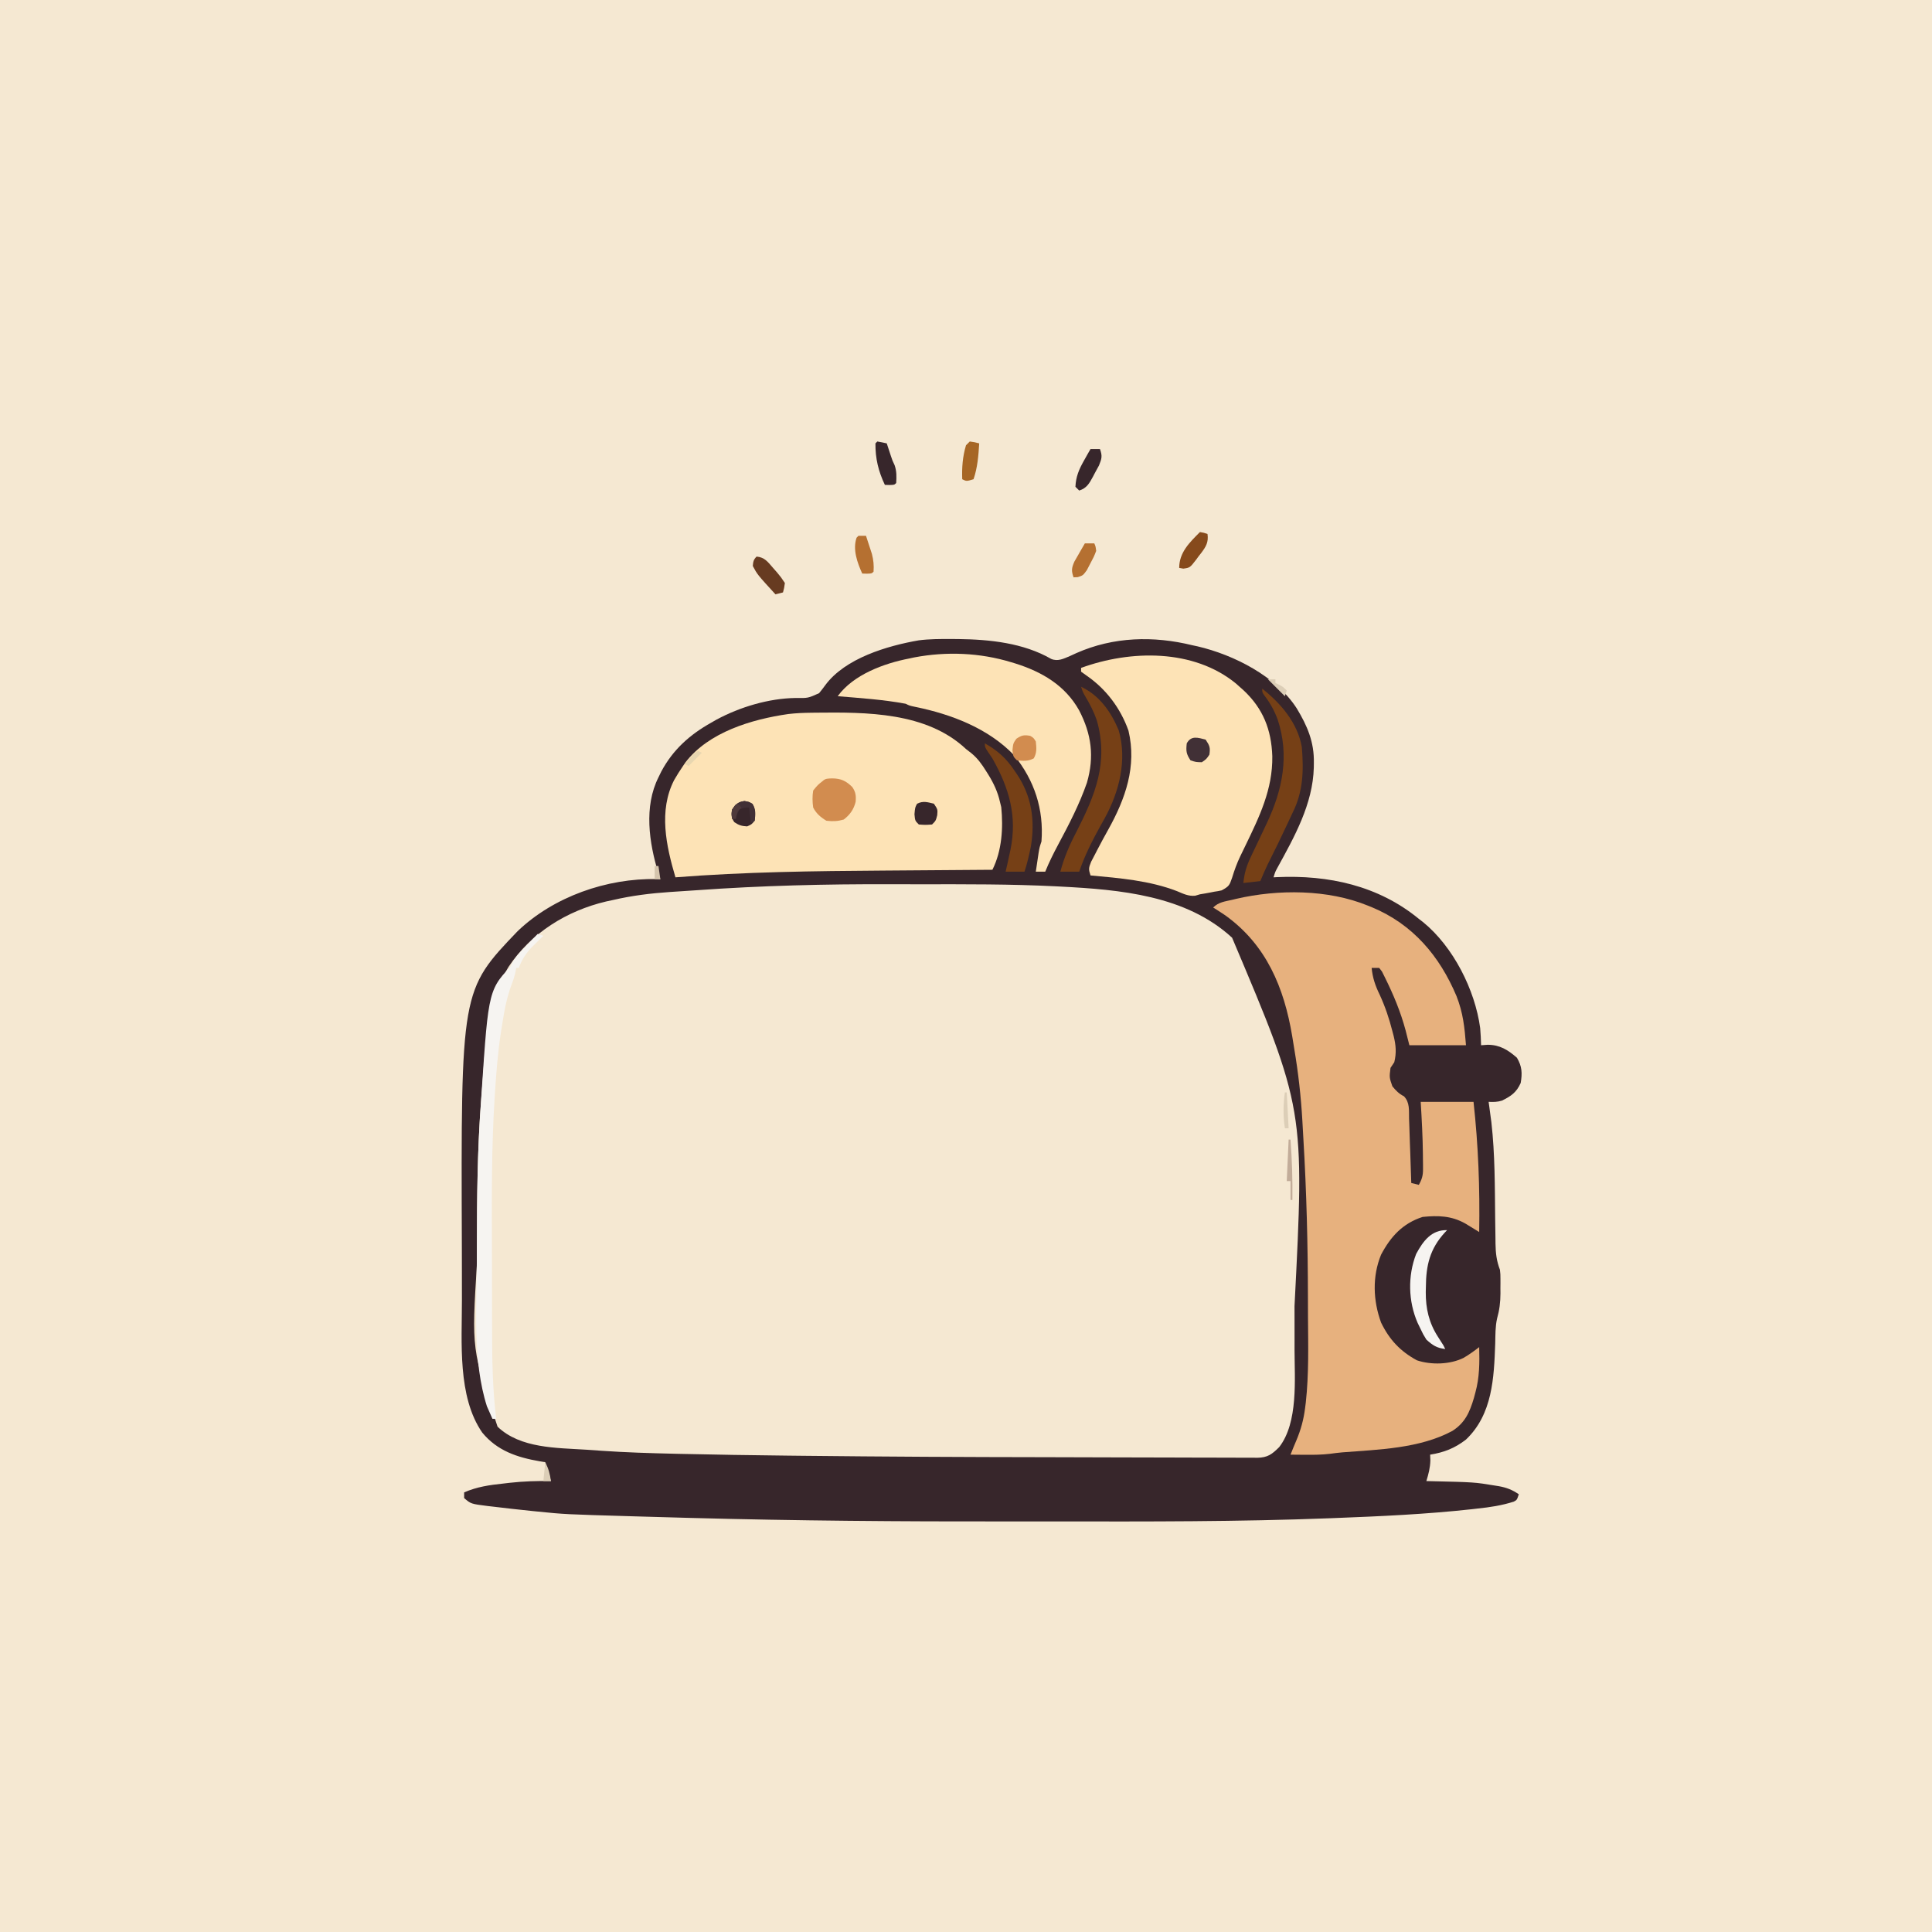 <svg version="1.1" xmlns="http://www.w3.org/2000/svg" width="1024" height="1024">
<path d="M0 0 C337.92 0 675.84 0 1024 0 C1024 337.92 1024 675.84 1024 1024 C686.08 1024 348.16 1024 0 1024 C0 686.08 0 348.16 0 0 Z " fill="#F5E8D2" transform="translate(0,0)"/>
<path d="M0 0 C2.612 -0.003 5.224 -0.007 7.835 -0.01 C13.29 -0.016 18.744 -0.018 24.199 -0.017 C29.706 -0.017 35.213 -0.024 40.72 -0.038 C93.631 -0.17 93.631 -0.17 116.828 1.055 C117.575 1.094 118.322 1.133 119.092 1.173 C127.287 1.617 135.451 2.299 143.617 3.132 C144.382 3.209 145.148 3.286 145.937 3.365 C171.684 6.115 197.476 15.381 214.688 35.555 C224.535 48.784 229.326 63.226 232.633 79.168 C232.875 80.259 232.875 80.259 233.122 81.373 C235.006 90.594 235.637 99.982 236.438 109.345 C236.693 112.331 236.956 115.317 237.221 118.303 C238.666 134.765 239.772 151.206 240.195 167.73 C240.227 168.926 240.227 168.926 240.258 170.147 C240.722 188.726 240.743 207.309 240.756 225.893 C240.758 228.278 240.762 230.663 240.766 233.047 C240.772 236.868 240.772 240.688 240.767 244.509 C240.766 245.925 240.767 247.341 240.769 248.757 C240.82 287.621 240.82 287.621 232.633 298.168 C228.801 301.968 226.547 303.729 220.929 303.818 C220.213 303.804 219.497 303.79 218.759 303.776 C217.983 303.781 217.207 303.786 216.407 303.791 C213.811 303.802 211.217 303.776 208.622 303.751 C206.754 303.752 204.886 303.754 203.018 303.759 C197.921 303.764 192.825 303.739 187.729 303.708 C182.303 303.68 176.878 303.68 171.453 303.677 C162.254 303.668 153.055 303.64 143.856 303.6 C131.224 303.545 118.593 303.521 105.961 303.505 C63.079 303.445 20.198 303.215 -22.682 302.738 C-25.362 302.708 -28.043 302.679 -30.723 302.65 C-49.827 302.439 -68.927 302.121 -88.026 301.675 C-88.907 301.655 -89.788 301.634 -90.696 301.613 C-103.441 301.317 -116.164 300.875 -128.883 299.976 C-131.593 299.786 -134.304 299.617 -137.016 299.449 C-172.074 297.152 -172.074 297.152 -181.742 286.98 C-198.203 265.405 -192.707 225.118 -192.625 199.269 C-192.617 196.634 -192.613 194 -192.609 191.366 C-192.567 166.354 -192.33 141.391 -190.529 116.435 C-190.359 114.051 -190.2 111.667 -190.042 109.283 C-187.901 77.208 -185.021 49.191 -160.18 26.043 C-152.189 19.501 -142.141 14.368 -132.367 11.168 C-131.342 10.832 -130.318 10.495 -129.262 10.148 C-106.807 3.494 -82.64 3.277 -59.418 1.816 C-58.618 1.765 -57.818 1.715 -56.994 1.662 C-54.119 1.486 -51.243 1.326 -48.367 1.168 C-47.331 1.107 -47.331 1.107 -46.273 1.045 C-30.846 0.15 -15.45 0.005 0 0 Z " fill="#F5E8D2" transform="translate(445.367,468.832)"/>
<path d="M0 0 C1.914 0.008 1.914 0.008 3.866 0.017 C20.505 0.229 38.413 2.052 53.16 10.559 C56.755 12.032 59.709 10.434 63.129 9.008 C64.262 8.49 65.395 7.971 66.562 7.438 C86.156 -1.226 107.407 -1.747 128 3.312 C128.906 3.506 129.812 3.699 130.746 3.898 C150.057 8.425 172.351 19.742 183.285 36.742 C188.957 46.116 192.573 54.61 192.375 65.625 C192.359 66.875 192.359 66.875 192.342 68.15 C191.845 87.488 182.036 104.901 172.92 121.498 C171.869 123.461 171.869 123.461 171 126.312 C171.596 126.281 172.192 126.25 172.806 126.217 C200.135 124.984 226.503 130.683 248 148.312 C248.764 148.903 249.529 149.493 250.316 150.102 C266.248 163.124 277.796 185.915 280.523 206.207 C280.767 209.248 280.943 212.263 281 215.312 C282.155 215.23 283.31 215.148 284.5 215.062 C290.951 215.085 295.242 217.775 300 221.938 C302.714 226.518 302.889 230.113 302 235.312 C299.776 240.317 296.844 242.327 292.098 244.648 C289.645 245.425 287.557 245.428 285 245.312 C285.133 246.27 285.266 247.228 285.402 248.215 C285.581 249.56 285.759 250.905 285.938 252.25 C286.112 253.538 286.286 254.826 286.465 256.152 C288.39 273.16 288.281 290.34 288.477 307.431 C288.516 310.75 288.568 314.068 288.621 317.387 C288.634 318.901 288.634 318.901 288.647 320.445 C288.736 325.509 289.181 329.531 291 334.312 C291.259 336.703 291.259 336.703 291.266 338.992 C291.268 339.839 291.271 340.686 291.273 341.559 C291.266 342.426 291.258 343.294 291.25 344.188 C291.258 345.047 291.265 345.907 291.273 346.793 C291.259 351.554 290.754 355.631 289.468 360.199 C288.511 364.521 288.607 368.966 288.5 373.375 C287.847 391.58 287.067 410.934 273 424.312 C267.058 428.913 261.375 431.123 254 432.312 C254.062 433.828 254.062 433.828 254.125 435.375 C253.998 439.367 253.159 442.512 252 446.312 C252.693 446.327 253.387 446.342 254.101 446.357 C277.512 446.904 277.512 446.904 288.312 448.688 C289.384 448.858 289.384 448.858 290.478 449.032 C294.541 449.772 297.605 450.962 301 453.312 C300 456.312 300 456.312 298.351 457.207 C291.995 459.243 285.752 460.183 279.125 460.875 C278.152 460.988 277.179 461.101 276.176 461.217 C252.018 463.883 227.702 464.974 203.426 465.914 C202.593 465.947 201.761 465.979 200.903 466.012 C152.421 467.885 103.922 467.768 55.412 467.698 C46.742 467.687 38.072 467.691 29.402 467.704 C-26.3 467.783 -81.955 467.356 -137.637 465.852 C-138.878 465.818 -140.118 465.785 -141.397 465.75 C-149.613 465.527 -157.83 465.294 -166.046 465.053 C-167.081 465.023 -168.117 464.993 -169.184 464.962 C-204.668 463.924 -204.668 463.924 -219.312 462.438 C-220.573 462.312 -220.573 462.312 -221.859 462.183 C-224.574 461.905 -227.287 461.611 -230 461.312 C-231.018 461.201 -232.035 461.09 -233.083 460.976 C-236.224 460.625 -239.362 460.254 -242.5 459.875 C-243.96 459.71 -243.96 459.71 -245.45 459.542 C-254.41 458.408 -254.41 458.408 -258 455.312 C-258 454.322 -258 453.332 -258 452.312 C-251.168 449.338 -244.631 448.403 -237.25 447.625 C-236.147 447.495 -235.043 447.366 -233.906 447.232 C-226.562 446.418 -219.388 446.195 -212 446.312 C-212.99 443.013 -213.98 439.712 -215 436.312 C-215.967 436.154 -216.934 435.995 -217.93 435.832 C-229.871 433.746 -240.433 430.31 -248.398 420.609 C-261.621 401.536 -259.158 372.534 -259.168 350.34 C-259.171 348.562 -259.175 346.784 -259.178 345.006 C-259.184 341.294 -259.186 337.582 -259.185 333.87 C-259.185 330.165 -259.192 326.459 -259.206 322.753 C-259.706 186.223 -259.706 186.223 -229.668 154.867 C-210.513 136.525 -182.339 126.715 -155.949 127.242 C-155.306 127.265 -154.663 127.289 -154 127.312 C-154.361 126.208 -154.722 125.103 -155.094 123.965 C-159.992 107.967 -162.8 88.842 -155 73.312 C-154.514 72.313 -154.028 71.314 -153.527 70.285 C-147.307 58.624 -138.426 50.72 -127 44.312 C-125.631 43.527 -125.631 43.527 -124.234 42.727 C-111.796 36.032 -96.572 31.473 -82.398 31.258 C-75.737 31.358 -75.737 31.358 -69.875 28.719 C-68.737 27.349 -67.647 25.937 -66.605 24.492 C-56.053 10.166 -33.743 3.607 -17.048 0.705 C-11.375 -0.026 -5.713 -0.026 0 0 Z M-134.547 133.139 C-139.394 133.482 -144.243 133.789 -149.092 134.101 C-159.248 134.794 -169.077 136.008 -179 138.312 C-180.234 138.577 -181.467 138.841 -182.738 139.113 C-203.554 144.02 -222.501 155.755 -234.441 173.734 C-245.9 192.688 -246.739 215.241 -248.378 236.774 C-248.56 239.152 -248.751 241.529 -248.943 243.906 C-250.954 269.469 -251.188 295.047 -251.185 320.674 C-251.185 324.143 -251.192 327.612 -251.206 331.082 C-254.024 376.481 -254.024 376.481 -240.281 417.48 C-228.215 429.077 -208.86 428.667 -193.176 429.69 C-190.483 429.868 -187.793 430.061 -185.102 430.256 C-172.291 431.136 -159.485 431.529 -146.65 431.822 C-145.738 431.843 -144.826 431.864 -143.886 431.886 C-124.839 432.327 -105.792 432.616 -86.742 432.823 C-83.995 432.852 -81.247 432.883 -78.5 432.914 C-35.434 433.388 7.633 433.598 50.702 433.654 C63.386 433.67 76.069 433.705 88.753 433.76 C97.879 433.799 107.005 433.818 116.132 433.824 C121.513 433.827 126.894 433.839 132.275 433.872 C137.259 433.902 142.242 433.908 147.225 433.896 C149.045 433.896 150.865 433.904 152.685 433.922 C155.166 433.945 157.645 433.936 160.126 433.921 C160.842 433.934 161.559 433.948 162.296 433.963 C167.915 433.874 170.168 432.113 174 428.312 C184.16 415.225 182.157 392.26 182.133 376.82 C182.134 375.358 182.135 373.895 182.137 372.432 C182.14 368.564 182.136 364.696 182.129 360.828 C182.125 358.42 182.122 356.012 182.119 353.603 C187.469 249.174 187.469 249.174 149.035 158.32 C124.601 135.835 89.645 132.835 58.078 131.207 C57.279 131.165 56.479 131.124 55.656 131.081 C31.701 129.873 7.714 129.974 -16.265 129.997 C-21.567 130.001 -26.869 129.995 -32.171 129.976 C-66.407 129.86 -100.396 130.693 -134.547 133.139 Z " fill="#37262B" transform="translate(504,338.688)"/>
<path d="M0 0 C0.731 0.294 1.462 0.589 2.215 0.892 C23.86 9.919 38.017 26.689 47 48 C50.446 56.821 51.255 64.319 52 74 C42.1 74 32.2 74 22 74 C21.01 70.102 21.01 70.102 20 66.125 C17.367 56.291 13.533 47.103 9 38 C8.508 37.006 8.015 36.012 7.508 34.988 C7.01 34.332 6.513 33.676 6 33 C4.68 33 3.36 33 2 33 C2.515 38.295 3.916 42.402 6.25 47.188 C9.162 53.5 11.284 59.827 13 66.562 C13.219 67.395 13.439 68.227 13.665 69.085 C14.861 74.031 15.222 77.952 14 83 C13.34 83.99 12.68 84.98 12 86 C11.355 91.077 11.355 91.077 12.98 95.75 C14.805 97.996 16.513 99.759 19.12 101.048 C22.307 104.357 21.72 108.495 21.828 112.918 C21.867 113.89 21.906 114.863 21.945 115.865 C22.065 118.972 22.158 122.079 22.25 125.188 C22.326 127.294 22.404 129.4 22.484 131.506 C22.677 136.67 22.845 141.835 23 147 C24.32 147.33 25.64 147.66 27 148 C28.657 145.091 29.249 143.023 29.23 139.684 C29.229 138.845 29.228 138.007 29.227 137.143 C29.207 135.804 29.207 135.804 29.188 134.438 C29.181 133.518 29.175 132.599 29.168 131.652 C29.067 122.415 28.563 113.219 28 104 C37.24 104 46.48 104 56 104 C58.545 127.091 59.398 149.777 59 173 C58.336 172.59 57.672 172.18 56.988 171.758 C56.105 171.219 55.222 170.68 54.312 170.125 C53.442 169.591 52.572 169.058 51.676 168.508 C44.3 164.352 37.27 164.16 29 165 C18.444 168.419 12.083 175.4 7 185 C2.26 196.527 2.751 209.394 7 221 C11.411 230.075 17.151 236.187 26 241 C33.589 243.53 43.575 243.259 50.75 239.688 C53.662 237.992 56.329 236.051 59 234 C59.214 242.265 59.197 249.999 57 258 C56.732 259.002 56.464 260.003 56.188 261.035 C53.951 268.554 51.508 274.108 44.777 278.426 C27.385 287.77 5.738 288.276 -13.525 289.779 C-15.735 289.976 -17.917 290.244 -20.113 290.551 C-24.443 291.051 -28.648 291.112 -33 291.062 C-33.775 291.058 -34.549 291.053 -35.348 291.049 C-37.232 291.037 -39.116 291.019 -41 291 C-40.026 288.542 -39.041 286.095 -37.991 283.668 C-35.53 277.879 -34.043 272.453 -33.266 266.219 C-33.144 265.252 -33.022 264.286 -32.896 263.29 C-31.238 248.265 -31.633 233.089 -31.736 217.997 C-31.755 214.691 -31.759 211.385 -31.763 208.078 C-31.798 179.817 -32.502 151.613 -34.192 123.398 C-34.377 120.271 -34.548 117.145 -34.719 114.018 C-35.455 101.2 -36.862 88.656 -39 76 C-39.369 73.735 -39.735 71.47 -40.101 69.205 C-44.392 43.503 -53.769 20.781 -75.633 5.113 C-77.733 3.701 -79.845 2.327 -82 1 C-79.152 -1.848 -75.811 -2.2 -72 -3.062 C-71.282 -3.236 -70.564 -3.409 -69.824 -3.588 C-47.618 -8.735 -21.193 -8.675 0 0 Z " fill="#E7B17E" transform="translate(725,480)"/>
<path d="M0 0 C0.745 -0.01 1.49 -0.02 2.258 -0.03 C29.176 -0.313 61.01 -0.439 81.969 19.238 C82.937 19.992 83.905 20.746 84.902 21.523 C88.202 24.263 90.405 27.365 92.656 30.988 C93.045 31.604 93.434 32.221 93.834 32.855 C96.661 37.459 98.78 41.94 99.969 47.238 C100.196 48.166 100.423 49.095 100.656 50.051 C101.736 61.064 101.025 73.125 95.969 83.238 C94.733 83.246 93.496 83.254 92.223 83.263 C80.332 83.342 68.441 83.43 56.551 83.526 C50.444 83.575 44.337 83.621 38.23 83.66 C1.454 83.898 -35.35 84.36 -72.031 87.238 C-76.946 70.591 -81.059 51.9 -72.707 35.664 C-71.249 33.104 -69.695 30.669 -68.031 28.238 C-67.405 27.314 -67.405 27.314 -66.766 26.371 C-54.399 10.206 -31.464 3.462 -12.24 0.692 C-8.164 0.206 -4.102 0.045 0 0 Z " fill="#FDE3B6" transform="translate(430.031,377.762)"/>
<path d="M0 0 C0.889 0.801 0.889 0.801 1.797 1.617 C2.472 2.213 3.148 2.808 3.844 3.422 C14.257 13.17 18.631 24.257 19.142 38.409 C19.393 55.961 12.356 70.387 4.875 85.846 C4.575 86.467 4.276 87.088 3.967 87.728 C3.376 88.953 2.782 90.176 2.185 91.398 C0.383 95.154 -0.962 98.887 -2.172 102.867 C-3.568 106.883 -3.769 107.38 -7.699 109.531 C-9.643 109.957 -9.643 109.957 -11.641 110.242 C-12.296 110.375 -12.952 110.508 -13.627 110.645 C-15.478 111.012 -17.34 111.316 -19.203 111.617 C-20.036 111.866 -20.869 112.115 -21.727 112.371 C-25.338 112.73 -28.125 111.292 -31.391 109.93 C-45.88 104.331 -61.827 103.021 -77.203 101.617 C-78.27 98.336 -78.253 97.74 -76.867 94.324 C-76.2 93.02 -75.519 91.722 -74.828 90.43 C-74.467 89.728 -74.107 89.026 -73.735 88.302 C-71.835 84.625 -69.864 80.993 -67.84 77.383 C-58.706 60.984 -52.6 43.809 -57.09 24.879 C-61.256 13.1 -68.866 2.917 -79.141 -4.195 C-80.657 -5.278 -80.657 -5.278 -82.203 -6.383 C-82.203 -7.043 -82.203 -7.703 -82.203 -8.383 C-56.159 -17.895 -22.601 -18.641 0 0 Z " fill="#FDE3B6" transform="translate(655.203,362.383)"/>
<path d="M0 0 C0.708 0.214 1.415 0.429 2.145 0.649 C16.233 5.073 28.545 12.252 35.945 25.477 C42.509 38.102 44.103 49.969 40.09 63.875 C36.089 75.347 30.549 86.041 24.82 96.73 C22.313 101.416 20.004 106.077 18 111 C16.35 111 14.7 111 13 111 C13.309 108.895 13.623 106.791 13.938 104.688 C14.112 103.516 14.286 102.344 14.465 101.137 C15 98 15 98 16 95 C17.301 77.982 12.324 62.702 1.5 49.312 C-12.175 35.036 -31.772 27.573 -50.754 23.691 C-54 23 -54 23 -56 22 C-67.862 19.78 -79.99 19.015 -92 18 C-83.729 6.576 -67.441 0.578 -54 -2 C-53.153 -2.184 -52.306 -2.369 -51.434 -2.559 C-34.325 -5.793 -16.637 -5.07 0 0 Z " fill="#FDE3B6" transform="translate(536,351)"/>
<path d="M0 0 C0.33 0 0.66 0 1 0 C0.615 4.33 -0.273 7.891 -1.875 11.938 C-4.581 19.095 -5.821 26.467 -7 34 C-7.149 34.918 -7.297 35.837 -7.45 36.783 C-9.06 47.289 -9.914 57.805 -10.609 68.406 C-10.708 69.899 -10.708 69.899 -10.808 71.422 C-12.524 98.366 -12.386 125.335 -12.273 152.319 C-12.247 158.577 -12.242 164.834 -12.238 171.092 C-12.233 177.821 -12.218 184.551 -12.203 191.281 C-12.201 192.532 -12.199 193.783 -12.197 195.072 C-12.167 210.817 -11.921 226.356 -10 242 C-10.66 242 -11.32 242 -12 242 C-12.642 240.591 -13.262 239.172 -13.875 237.75 C-14.397 236.567 -14.397 236.567 -14.93 235.359 C-22.588 211.322 -20.337 183.071 -20.258 158.101 C-20.25 155.466 -20.245 152.832 -20.242 150.198 C-20.2 125.187 -19.962 100.223 -18.161 75.267 C-17.992 72.883 -17.833 70.499 -17.675 68.115 C-14.068 14.068 -14.068 14.068 0 0 Z " fill="#F6F4F1" transform="translate(273,510)"/>
<path d="M0 0 C9.774 4.621 15.814 13.228 19.938 23.062 C24.505 38.864 20.199 55.7 12.554 69.613 C11.756 71.048 10.955 72.481 10.153 73.913 C5.865 81.672 1.857 89.597 -1 98 C-4.3 98 -7.6 98 -11 98 C-8.995 90.562 -6.259 84.121 -2.688 77.312 C7.472 57.439 14.714 40.057 8.285 17.637 C6.711 13.183 4.691 9.218 2.27 5.172 C1 3 1 3 0 0 Z " fill="#764016" transform="translate(573,364)"/>
<path d="M0 0 C9.94 7.869 18.781 18.187 21 31 C22.015 43.531 21.742 54.643 16 66 C15.189 67.722 14.384 69.446 13.582 71.172 C10.123 78.575 6.568 85.929 2.872 93.218 C1.463 96.097 0.233 99.041 -1 102 C-5.455 102.495 -5.455 102.495 -10 103 C-9.473 97.977 -8.367 94.06 -6.199 89.508 C-5.922 88.918 -5.644 88.327 -5.358 87.719 C-4.476 85.85 -3.582 83.988 -2.688 82.125 C-2.099 80.885 -1.511 79.644 -0.924 78.402 C0.208 76.011 1.34 73.62 2.474 71.23 C10.809 53.588 14.486 35.368 8.212 16.438 C6.477 11.685 4.207 7.608 1.137 3.602 C0 2 0 2 0 0 Z " fill="#764016" transform="translate(669,365)"/>
<path d="M0 0 C6.717 3.753 11.451 8.05 15.688 14.438 C16.065 14.985 16.442 15.532 16.83 16.096 C24.844 27.914 26.706 40.795 24.359 54.832 C23.422 59.294 22.442 63.673 21 68 C17.7 68 14.4 68 11 68 C11.289 66.742 11.577 65.484 11.875 64.188 C12.253 62.459 12.628 60.73 13 59 C13.191 58.134 13.382 57.267 13.578 56.375 C17.228 38.44 12.828 23.642 4 8 C3.268 6.917 2.536 5.834 1.781 4.719 C0 2 0 2 0 0 Z " fill="#764016" transform="translate(522,394)"/>
<path d="M0 0 C4.675 0.067 7.303 1.326 10.617 4.594 C12.443 7.27 12.67 9.289 12.371 12.477 C11.359 16.477 9.324 19.338 6.062 21.812 C2.765 22.755 0.294 22.85 -3.125 22.438 C-6.097 20.653 -8.551 18.585 -10.125 15.438 C-10.546 12.378 -10.615 9.49 -10.125 6.438 C-7.688 3.438 -7.688 3.438 -5.125 1.438 C-3.585 -0.102 -2.14 0.12 0 0 Z " fill="#D28C4F" transform="translate(441.125,412.562)"/>
<path d="M0 0 C-0.387 0.401 -0.773 0.802 -1.172 1.215 C-9.137 9.91 -11.186 18.65 -11.25 30.125 C-11.271 31.025 -11.291 31.925 -11.312 32.852 C-11.362 41.515 -9.62 49.156 -4.875 56.5 C-4.357 57.315 -3.839 58.129 -3.305 58.969 C-2.874 59.639 -2.444 60.309 -2 61 C-1.67 61.66 -1.34 62.32 -1 63 C-5.458 62.491 -7.718 61.018 -11 58 C-12.73 55.195 -12.73 55.195 -14.188 52.125 C-14.676 51.117 -15.165 50.109 -15.668 49.07 C-20.602 37.698 -20.929 24.294 -16.414 12.633 C-12.663 5.648 -8.235 -0.217 0 0 Z " fill="#F6F4F1" transform="translate(767,652)"/>
<path d="M0 0 C1.675 0.286 3.344 0.618 5 1 C5.193 1.592 5.387 2.183 5.586 2.793 C5.846 3.583 6.107 4.373 6.375 5.188 C6.647 6.014 6.919 6.84 7.199 7.691 C7.99 10.083 7.99 10.083 9.188 12.625 C10.282 15.824 10.193 18.647 10 22 C9 23 9 23 6.438 23.062 C5.633 23.042 4.829 23.021 4 23 C0.567 15.783 -1.066 9.03 -1 1 C-0.67 0.67 -0.34 0.34 0 0 Z " fill="#37262B" transform="translate(465,234)"/>
<path d="M0 0 C4.198 0.314 5.983 2.826 8.625 5.875 C9.401 6.759 10.177 7.644 10.977 8.555 C13 11 13 11 15 14 C14.625 16.688 14.625 16.688 14 19 C12.68 19.33 11.36 19.66 10 20 C0.436 9.553 0.436 9.553 -2 5 C-1.814 2.7 -1.625 1.625 0 0 Z " fill="#673B21" transform="translate(401,295)"/>
<path d="M0 0 C1.65 0 3.3 0 5 0 C6.323 3.658 5.991 5.021 4.488 8.699 C3.778 10.037 3.052 11.366 2.312 12.688 C1.784 13.702 1.784 13.702 1.244 14.736 C-0.669 18.251 -2.062 20.764 -6 22 C-6.66 21.34 -7.32 20.68 -8 20 C-7.741 14.564 -6.098 10.755 -3.438 6.062 C-2.797 4.919 -2.156 3.776 -1.496 2.598 C-0.756 1.312 -0.756 1.312 0 0 Z " fill="#37262B" transform="translate(578,238)"/>
<path d="M0 0 C2.125 0.375 2.125 0.375 4 1 C4.61 5.319 3.264 7.635 0.689 11.061 C0.235 11.639 -0.219 12.217 -0.688 12.812 C-1.123 13.41 -1.558 14.007 -2.006 14.623 C-5.31 18.906 -5.31 18.906 -8.832 19.387 C-9.905 19.195 -9.905 19.195 -11 19 C-11 10.825 -5.543 5.543 0 0 Z " fill="#864A1C" transform="translate(636,282)"/>
<path d="M0 0 C1.32 0 2.64 0 4 0 C4.677 2.038 5.341 4.081 6 6.125 C6.371 7.262 6.743 8.399 7.125 9.57 C7.973 12.895 8.243 15.589 8 19 C7 20 7 20 4.438 20.062 C3.633 20.042 2.829 20.021 2 20 C-0.616 14.207 -3.15 7.254 -1 1 C-0.67 0.67 -0.34 0.34 0 0 Z " fill="#B57031" transform="translate(455,284)"/>
<path d="M0 0 C2.625 0.375 2.625 0.375 5 1 C4.59 7.578 4.134 13.741 2 20 C-1.75 21.125 -1.75 21.125 -4 20 C-4.229 13.828 -3.791 7.947 -2 2 C-1.34 1.34 -0.68 0.68 0 0 Z " fill="#A66625" transform="translate(514,234)"/>
<path d="M0 0 C1.812 1.062 1.812 1.062 3 3 C3.365 6.409 3.614 8.88 1.938 11.938 C-1.079 13.592 -3.637 13.306 -7 13 C-9 11 -9 11 -9.375 7.625 C-9 4 -9 4 -7.312 1.562 C-4.55 -0.304 -3.268 -0.586 0 0 Z " fill="#D28C4F" transform="translate(546,390)"/>
<path d="M0 0 C1.65 0 3.3 0 5 0 C5.695 1.582 5.695 1.582 6 4 C4.742 7.199 4.742 7.199 2.875 10.688 C1.974 12.426 1.974 12.426 1.055 14.199 C-1 17 -1 17 -3.742 17.895 C-4.86 17.947 -4.86 17.947 -6 18 C-7.214 14.477 -7.069 13.159 -5.566 9.668 C-4.913 8.5 -4.244 7.339 -3.562 6.188 C-3.224 5.59 -2.886 4.993 -2.537 4.377 C-1.704 2.911 -0.854 1.454 0 0 Z " fill="#B57031" transform="translate(575,288)"/>
<path d="M0 0 C2.166 3.248 2.552 4.231 2 8 C0.375 10.375 0.375 10.375 -2 12 C-5.125 11.938 -5.125 11.938 -8 11 C-10.313 7.531 -10.425 6.078 -10 2 C-7.656 -2.275 -4.201 -1.069 0 0 Z " fill="#413036" transform="translate(639,392)"/>
<path d="M0 0 C2.438 0.438 2.438 0.438 4.25 1.5 C6.128 4.564 5.875 6.939 5.438 10.438 C3.75 12.438 3.75 12.438 1.438 13.438 C-1.416 13.298 -3.027 12.807 -5.375 11.188 C-7.043 8.729 -7.06 7.352 -6.562 4.438 C-4.538 1.664 -3.411 0.582 0 0 Z " fill="#37262B" transform="translate(394.562,424.562)"/>
<path d="M0 0 C2 3 2 3 1.75 6.062 C1 9 1 9 -1 11 C-4.5 11.25 -4.5 11.25 -8 11 C-10 9 -10 9 -10.312 5.562 C-10 2 -10 2 -8.938 0 C-5.772 -1.634 -3.35 -0.853 0 0 Z " fill="#37262B" transform="translate(495,426)"/>
<path d="M0 0 C0.99 0.33 1.98 0.66 3 1 C2.457 1.531 1.915 2.062 1.355 2.609 C0.282 3.669 0.282 3.669 -0.812 4.75 C-1.874 5.794 -1.874 5.794 -2.957 6.859 C-6.282 10.343 -8.361 13.462 -10 18 C-10.99 18 -11.98 18 -13 18 C-13.66 18.33 -14.32 18.66 -15 19 C-13.549 14.329 -10.814 11.276 -7.5 7.812 C-6.752 7.013 -6.752 7.013 -5.988 6.197 C-4.021 4.101 -2.032 2.032 0 0 Z " fill="#F6F4F1" transform="translate(285,495)"/>
<path d="M0 0 C2.438 0.438 2.438 0.438 4.25 1.5 C6.046 4.43 5.627 7.085 5.438 10.438 C4.447 10.933 4.447 10.933 3.438 11.438 C3.108 8.798 2.777 6.158 2.438 3.438 C-0.015 3.544 -0.015 3.544 -2.562 4.438 C-3.937 6.914 -3.937 6.914 -4.562 9.438 C-5.223 9.438 -5.882 9.438 -6.562 9.438 C-6.926 6.167 -6.848 4.829 -4.875 2.125 C-2.562 0.438 -2.562 0.438 0 0 Z " fill="#413036" transform="translate(394.562,424.562)"/>
<path d="M0 0 C0.33 0 0.66 0 1 0 C1.796 10.687 2.128 21.284 2 32 C1.67 32 1.34 32 1 32 C1 28.7 1 25.4 1 22 C0.34 22 -0.32 22 -1 22 C-0.67 14.74 -0.34 7.48 0 0 Z " fill="#C2AC99" transform="translate(683,604)"/>
<path d="M0 0 C0.33 0 0.66 0 1 0 C1.33 6.27 1.66 12.54 2 19 C1.34 19 0.68 19 0 19 C-0.955 12.422 -0.893 6.582 0 0 Z " fill="#DCCEB7" transform="translate(681,579)"/>
<path d="M0 0 C1.32 0 2.64 0 4 0 C4 0.66 4 1.32 4 2 C4.619 2.289 5.237 2.577 5.875 2.875 C8 4 8 4 10 6 C9.67 6.99 9.34 7.98 9 9 C6 6 3 3 0 0 Z " fill="#DCCEB7" transform="translate(672,360)"/>
<path d="M0 0 C1.803 3.607 2.466 6.084 3 10 C1.68 10 0.36 10 -1 10 C-0.67 6.7 -0.34 3.4 0 0 Z " fill="#DCCEB7" transform="translate(289,775)"/>
<path d="M0 0 C0.66 0.33 1.32 0.66 2 1 C-0.31 3.31 -2.62 5.62 -5 8 C-5.66 7.67 -6.32 7.34 -7 7 C-2.25 1.125 -2.25 1.125 0 0 Z " fill="#E8D6B0" transform="translate(370,398)"/>
<path d="M0 0 C0.66 0.66 1.32 1.32 2 2 C1.34 2.66 0.68 3.32 0 4 C-0.643 6.069 -0.643 6.069 -1 8 C-1.66 8 -2.32 8 -3 8 C-3.369 3.446 -3.369 3.446 -1.5 1.188 C-1.005 0.796 -0.51 0.404 0 0 Z " fill="#4E393B" transform="translate(391,426)"/>
<path d="M0 0 C0.66 0 1.32 0 2 0 C2.33 2.31 2.66 4.62 3 7 C2.01 7 1.02 7 0 7 C0 4.69 0 2.38 0 0 Z " fill="#D4C4AC" transform="translate(347,459)"/>
</svg>